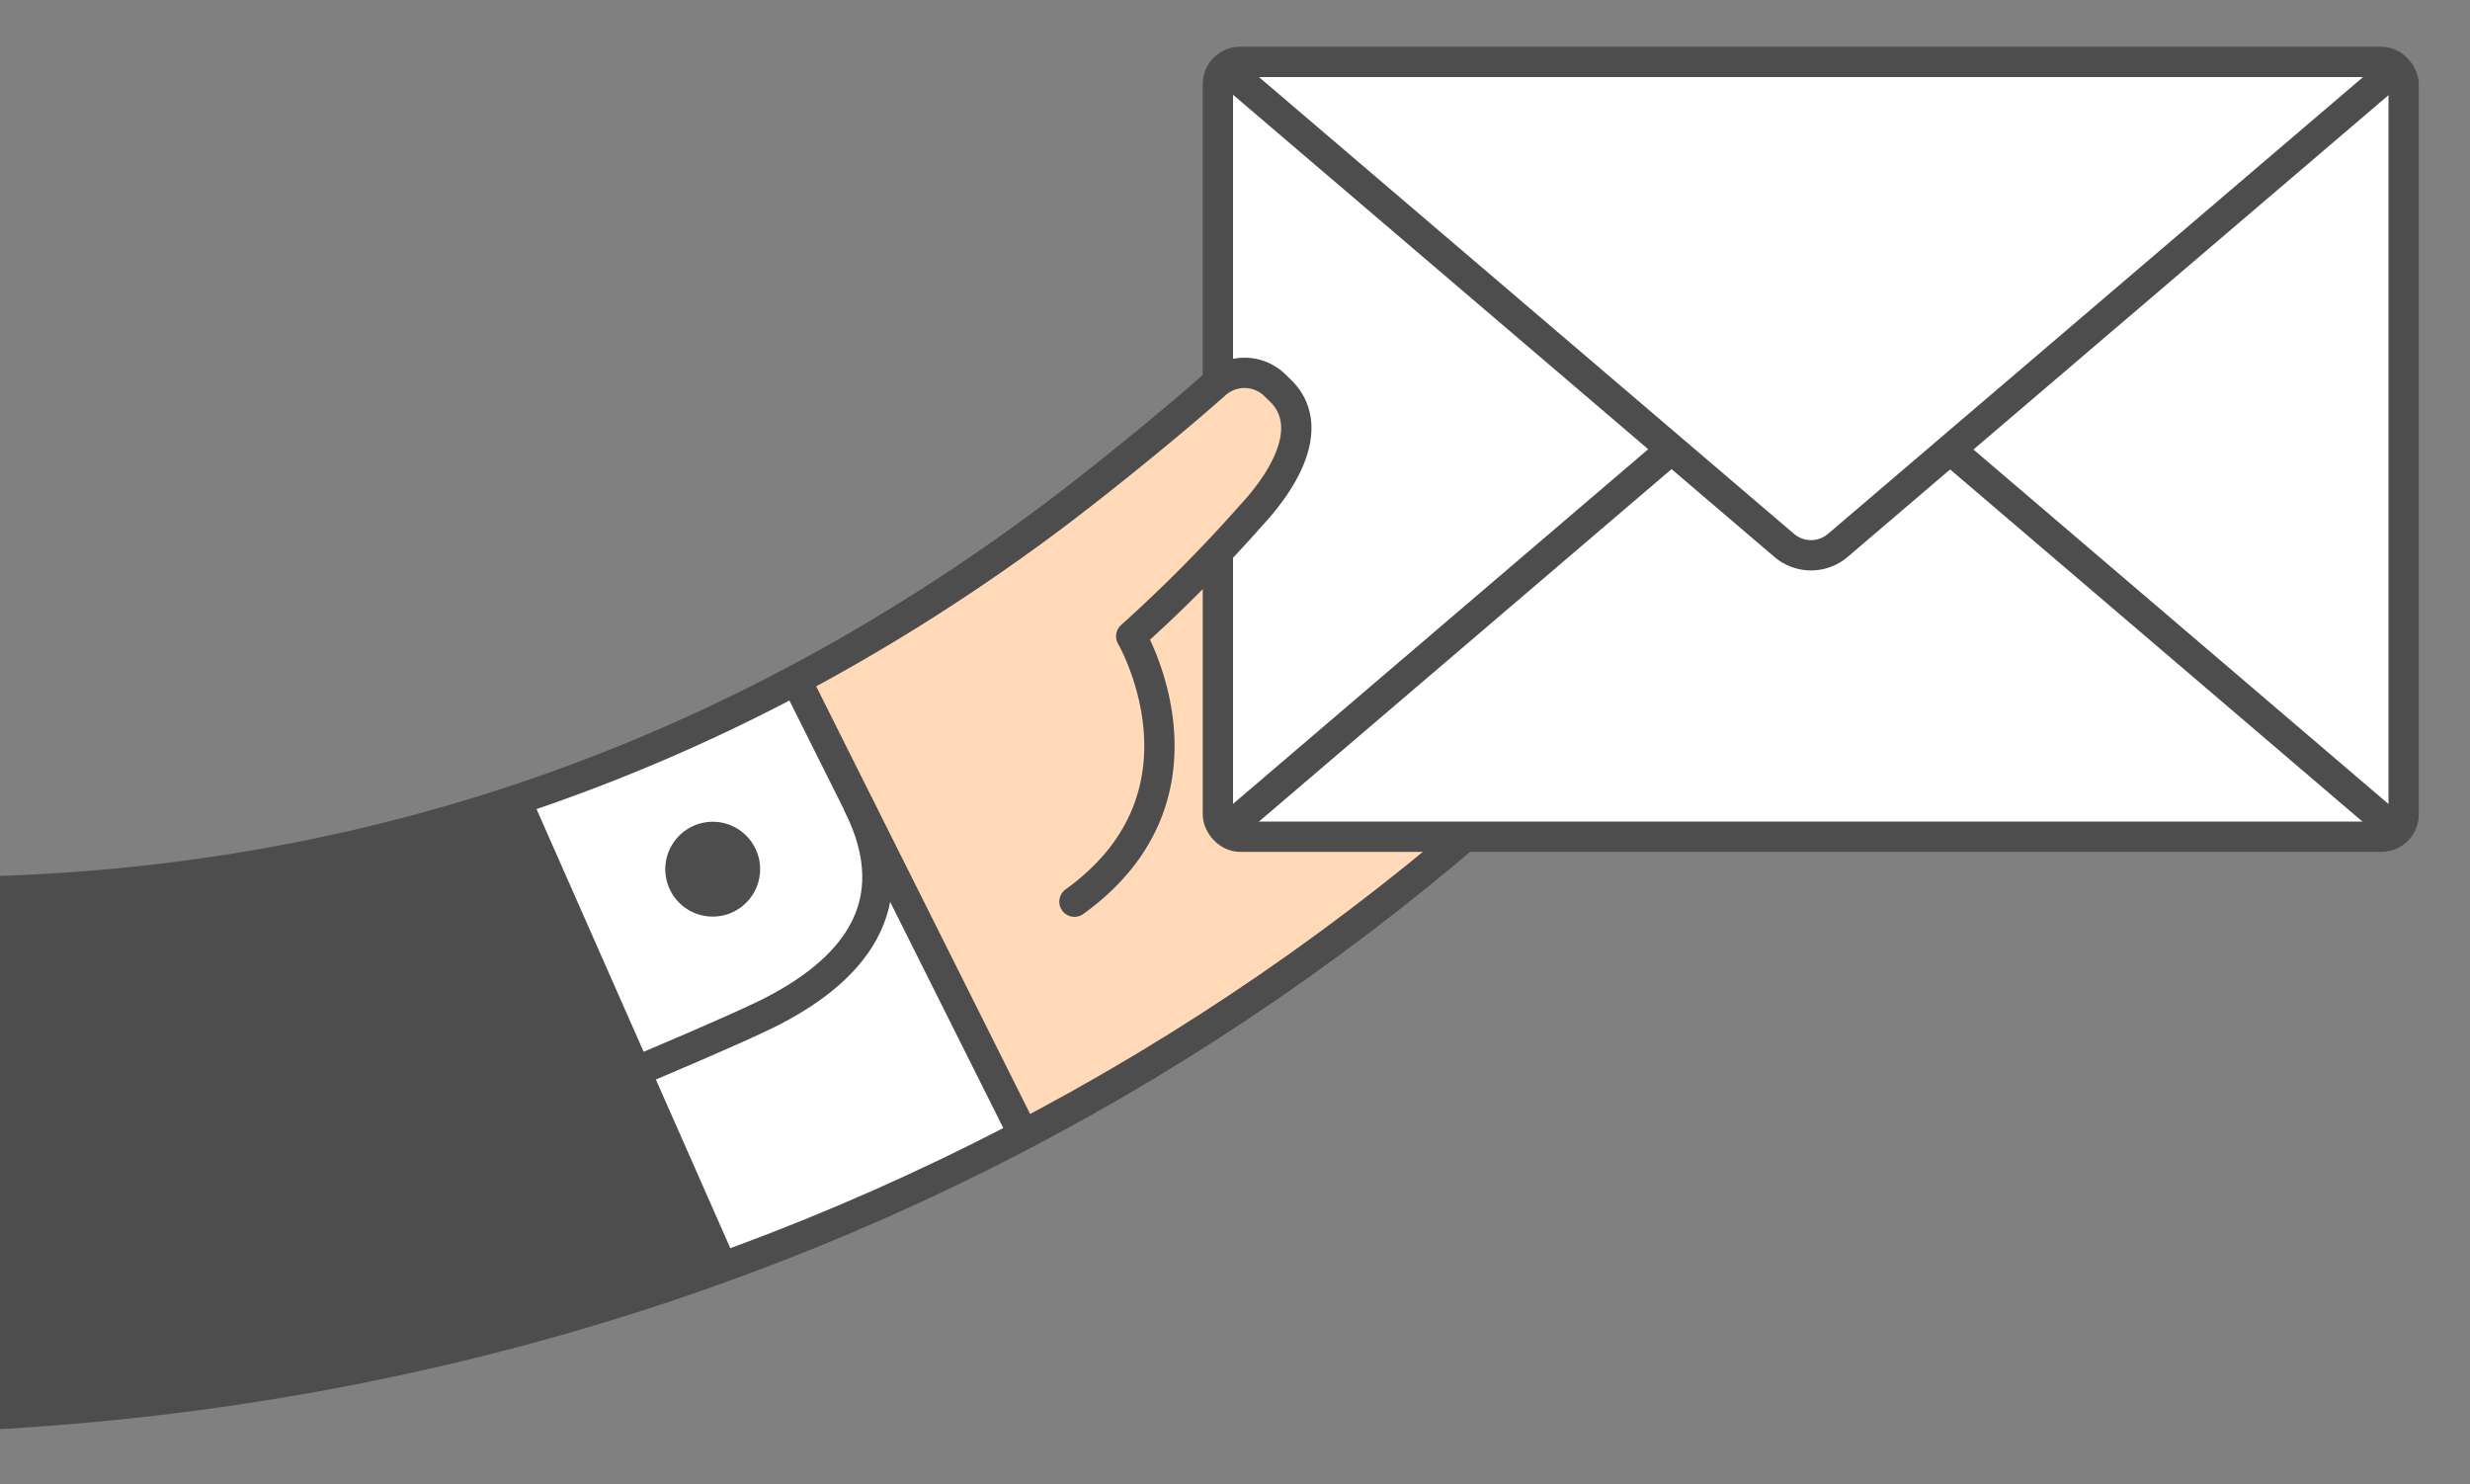 <svg id="Layer_1" data-name="Layer 1" xmlns="http://www.w3.org/2000/svg" xmlns:xlink="http://www.w3.org/1999/xlink" viewBox="0 0 187.54 112.69"><rect x="0" y="0" width="187.54" height="112.69" fill="#808080" stroke="none"/><defs><style>.cls-1,.cls-3{fill:#fff;}.cls-1,.cls-4,.cls-7{stroke:#4d4d4d;stroke-width:2.3px;}.cls-1,.cls-7{stroke-linecap:round;stroke-linejoin:round;}.cls-2{fill:#ffd9b8;}.cls-4,.cls-7{fill:none;}.cls-4{stroke-miterlimit:10;}.cls-5{fill:#4d4d4d;}.cls-6{clip-path:url(#clip-path);}</style><clipPath id="clip-path"><rect class="cls-1" x="92.47" y="4.7" width="90.03" height="58.83" rx="1.69"/></clipPath></defs><path class="cls-2" d="M95.67,27.73a1.21,1.21,0,0,0-1.81-.16C59.35,59.64,13.66,77.18-46.9,62.5L-60.08,102C11,117.19,74.15,97.6,117.37,56.86Z"/><path class="cls-3" d="M60,51.84a171,171,0,0,1-19.88,8.6L54.75,96c6.62-2.41,17.74-6.38,23-10.35Z"/><path class="cls-4" d="M-59.5,102.58C11.61,117.77,74.73,98.19,118,57.44"/><line class="cls-4" x1="60.55" y1="51.84" x2="77.48" y2="85.68"/><line class="cls-4" x1="39.03" y1="60.41" x2="54.75" y2="96.03"/><path class="cls-5" d="M-46.9,62.5l-12.89,40.37c41.28,8.82,80.33,5.39,114.31-7L39,60.23C14.1,68.53-14.47,70.36-46.9,62.5Z"/><path class="cls-4" d="M65.12,61c4,7.9-.57,12.86-6.92,16C55.37,78.38,49,81.05,49,81.05"/><path class="cls-5" d="M50.55,65.48a3.6,3.6,0,1,0,4.08-3.05A3.61,3.61,0,0,0,50.55,65.48Z"/><rect class="cls-3" x="92.47" y="4.7" width="90.03" height="58.83" rx="1.69"/><g class="cls-6"><path class="cls-4" d="M92.47,4.7l43,36.71a3.14,3.14,0,0,0,4.07,0l43-36.71"/><line class="cls-4" x1="126.7" y1="34.29" x2="92.47" y2="63.53"/><line class="cls-4" x1="182.49" y1="63.53" x2="148.09" y2="34.15"/></g><rect class="cls-7" x="92.47" y="4.7" width="90.03" height="58.83" rx="1.69"/><path class="cls-2" d="M79.11,69.78c13.7-8,6.77-21.49,6.77-21.49s2.61-2.71,8.4-8.15c5-4.75,4.16-8.64,2.47-10.95-.43-.59-3.29-1-3.83-.48A138.53,138.53,0,0,1,67,48Z"/><path class="cls-7" d="M-46.9,62.5C5.51,75.2,46.78,63.77,79.31,39.68h0c3.75-2.78,9.5-7.44,12.91-10.47a3.31,3.31,0,0,1,4.54,0l.48.47c2.35,2.31,1,5.95-2.26,9.47a112.49,112.49,0,0,1-9.09,9.16s7,12-4.31,20.15"/></svg>